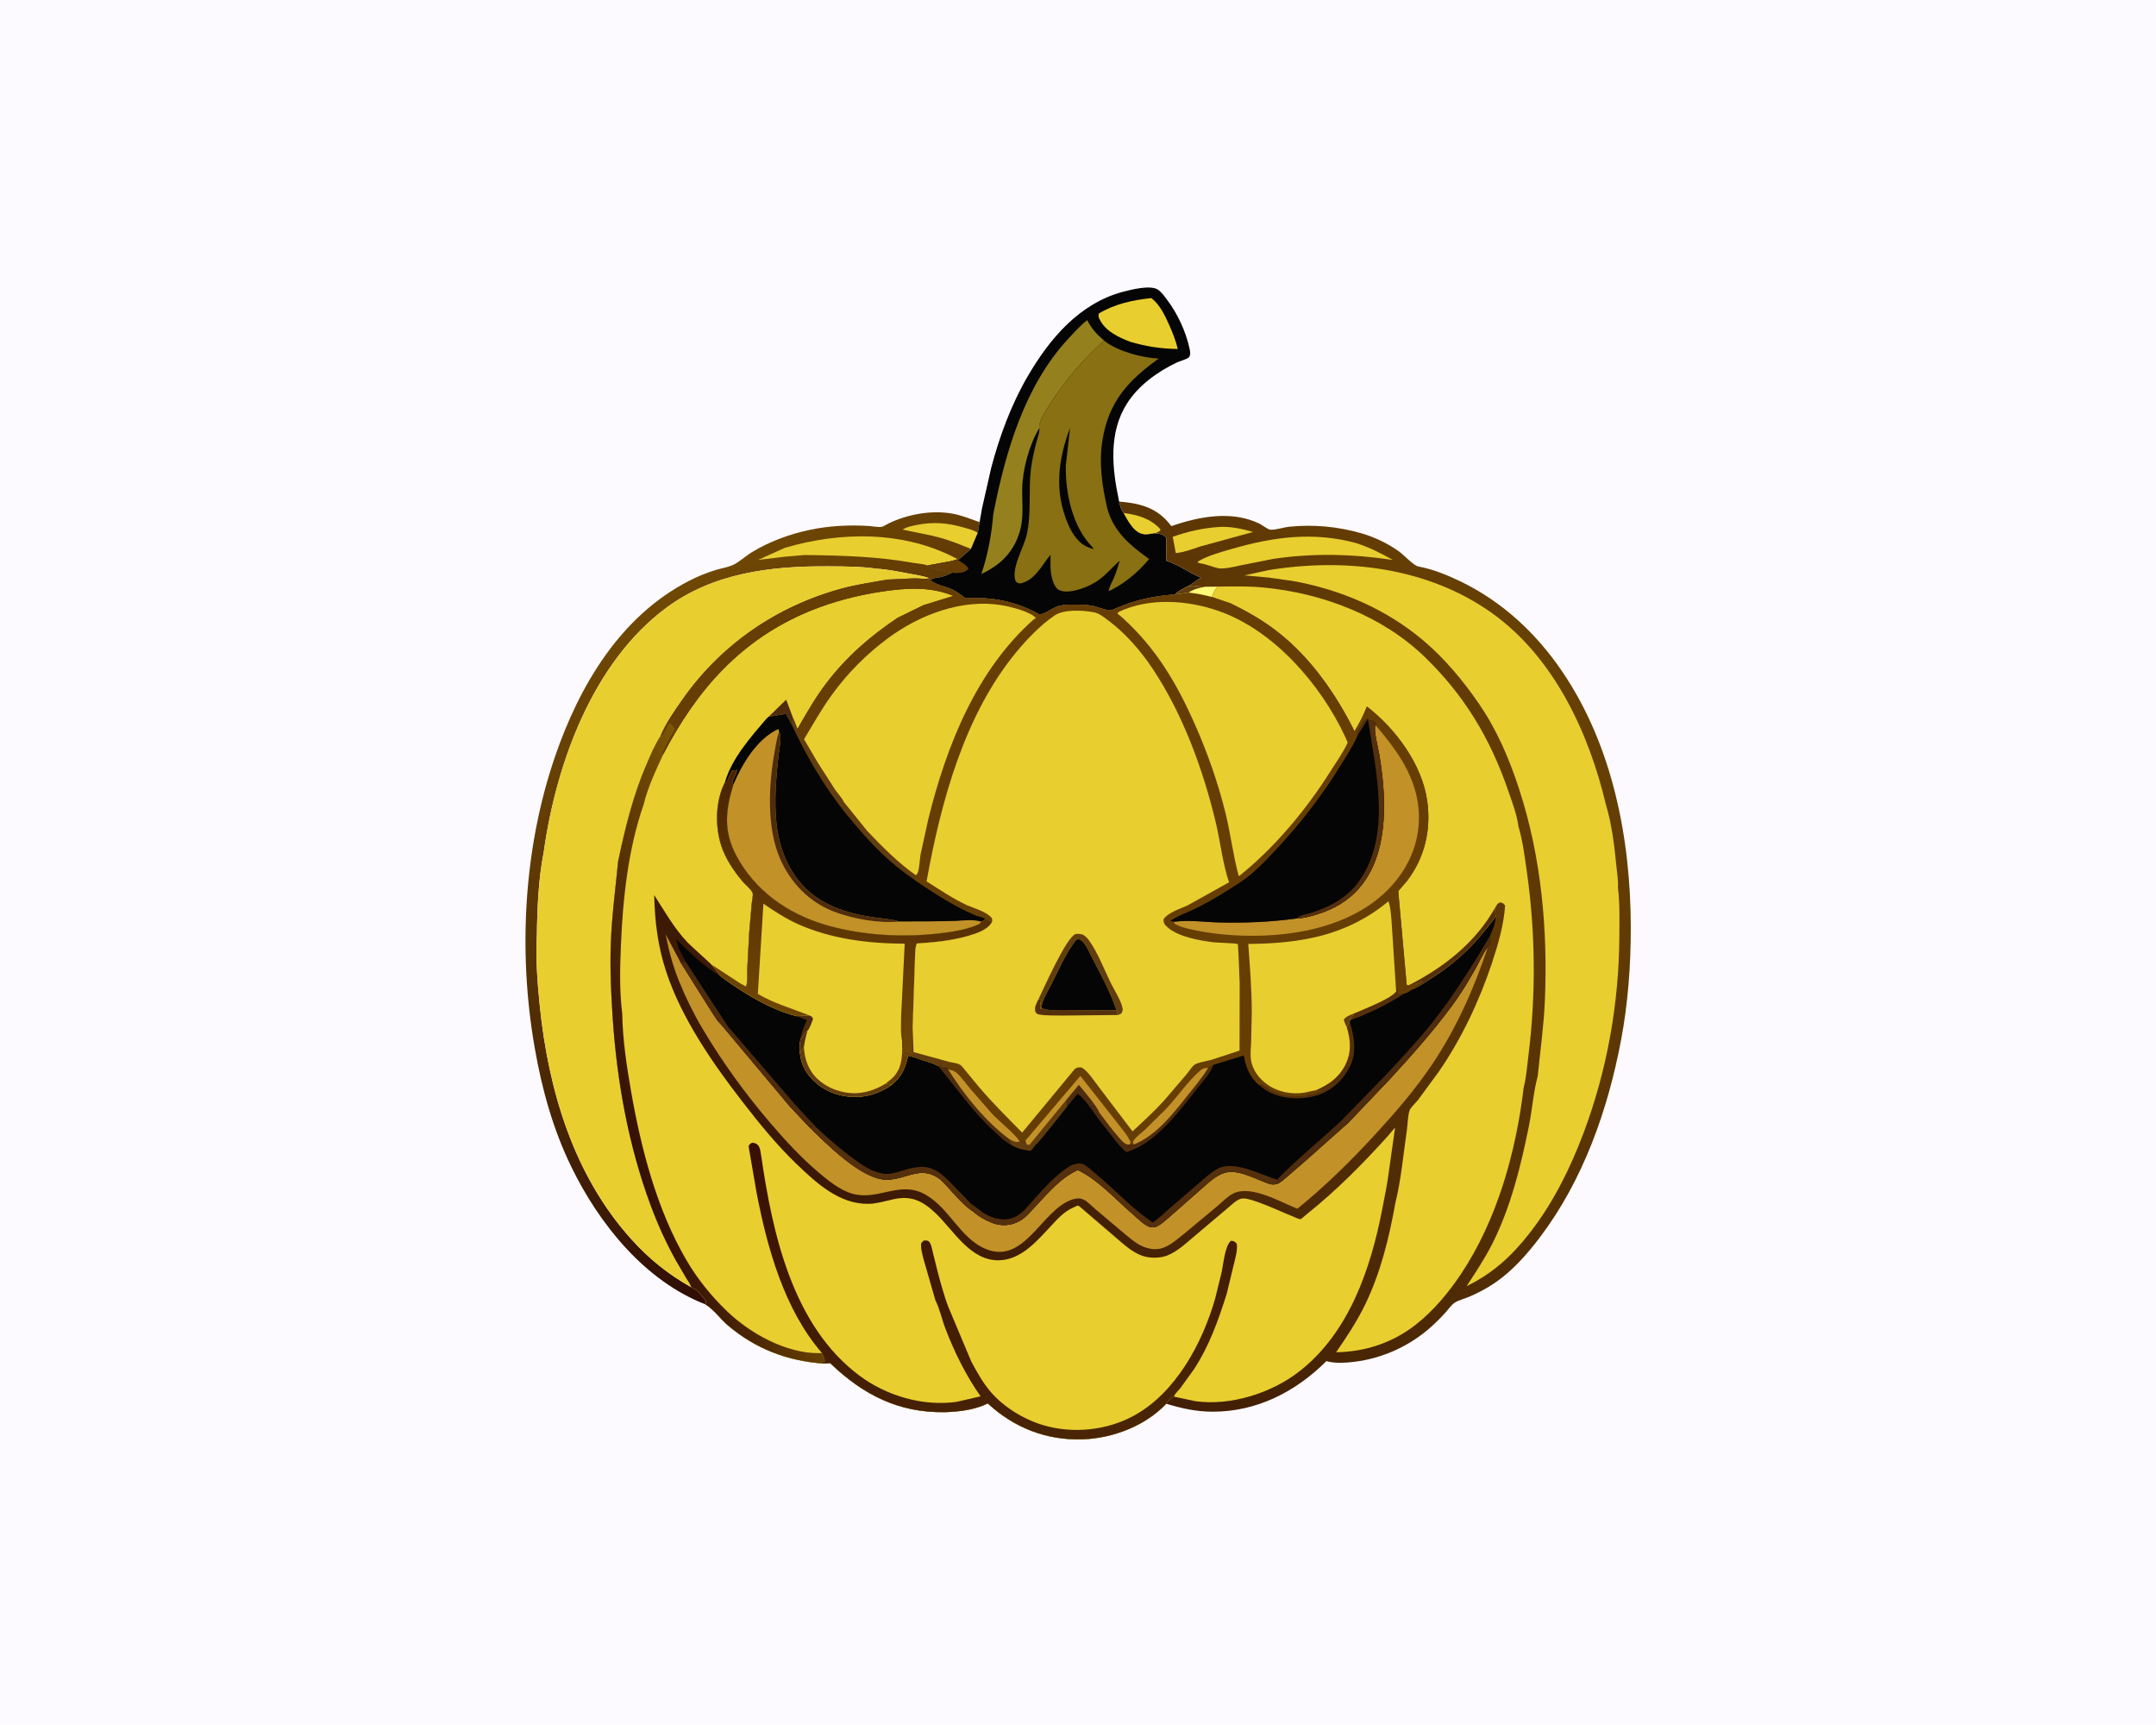 <svg version="1.1" xmlns="http://www.w3.org/2000/svg" style="display: block;" viewBox="0 0 2048 1638" width="1280" height="1024">
<defs>
	<linearGradient id="Gradient1" gradientUnits="userSpaceOnUse" x1="914.291" y1="1066.8" x2="591.548" y2="594.211">
		<stop class="stop0" offset="0" stop-opacity="1" stop-color="rgb(47,13,4)"/>
		<stop class="stop1" offset="1" stop-opacity="1" stop-color="rgb(111,72,4)"/>
	</linearGradient>
	<linearGradient id="Gradient2" gradientUnits="userSpaceOnUse" x1="822.527" y1="1187.93" x2="1489.53" y2="645.872">
		<stop class="stop0" offset="0" stop-opacity="1" stop-color="rgb(58,24,5)"/>
		<stop class="stop1" offset="1" stop-opacity="1" stop-color="rgb(103,64,4)"/>
	</linearGradient>
	<linearGradient id="Gradient3" gradientUnits="userSpaceOnUse" x1="734.979" y1="980.645" x2="581.777" y2="1030.88">
		<stop class="stop0" offset="0" stop-opacity="1" stop-color="rgb(124,86,2)"/>
		<stop class="stop1" offset="1" stop-opacity="1" stop-color="rgb(53,16,5)"/>
	</linearGradient>
	<linearGradient id="Gradient4" gradientUnits="userSpaceOnUse" x1="920.807" y1="1041.49" x2="994.01" y2="1374.1">
		<stop class="stop0" offset="0" stop-opacity="1" stop-color="rgb(58,15,3)"/>
		<stop class="stop1" offset="1" stop-opacity="1" stop-color="rgb(73,37,6)"/>
	</linearGradient>
	<linearGradient id="Gradient5" gradientUnits="userSpaceOnUse" x1="826.329" y1="764.054" x2="769.471" y2="974.979">
		<stop class="stop0" offset="0" stop-opacity="1" stop-color="rgb(73,35,1)"/>
		<stop class="stop1" offset="1" stop-opacity="1" stop-color="rgb(112,70,5)"/>
	</linearGradient>
</defs>
<path transform="translate(0,0)" fill="rgb(252,250,255)" d="M -0 -0 L 2048 0 L 2048 1638 L -0 1638 L -0 -0 z"/>
<path transform="translate(0,0)" fill="url(#Gradient1)" d="M 670.13 1238.71 C 612.516 1216.34 569.317 1162.57 542.882 1108.43 C 525.162 1072.13 514.687 1033.99 507.803 994.314 C 492.079 903.68 497.332 805.319 527.333 718.041 C 550.506 650.628 589.493 584.733 654.913 551.295 C 663.053 547.135 671.437 543.72 680.195 541.081 C 685.213 539.569 690.659 538.738 695.5 536.733 C 701.582 534.213 708.282 527.887 714.185 524.276 C 730.57 514.253 750.133 507.055 768.942 503.095 C 787.57 499.172 806.348 498.214 825.31 499.372 C 828.21 499.549 835.281 500.888 837.817 500.131 C 839.776 499.546 842.228 497.828 844.13 496.909 C 862.01 488.276 884.81 484.114 904.588 487.631 C 913.391 489.197 922.1 492.765 930.521 495.719 L 928.792 505.856 L 922.3 521.134 L 910.13 531.707 L 909.694 530.937 C 906.885 531.888 904.257 532.765 901.312 533.167 L 880.995 536.898 C 887.661 541.069 896.874 541.931 904.461 543.703 C 901.275 545.129 897.879 546.806 894.5 547.678 C 890.46 548.719 887.31 548.266 883.716 550.691 C 883.742 550.249 883.119 549.439 882.892 549.047 C 876.336 546.668 869.136 545.692 862.289 544.411 C 852.681 542.613 842.921 540.572 833.156 540.01 C 817.874 537.783 802.13 537.811 786.707 537.711 C 732.257 537.359 677.375 543.926 632.504 577.398 C 563.211 629.088 528.696 724.184 516.8 806.931 L 516.516 809.102 C 511.501 834.284 510.308 862.441 509.985 888.119 C 508.785 910.403 510.465 932.727 512.717 954.876 C 520.846 1034.84 544.733 1115.63 599.405 1176.46 C 616.187 1195.14 634.505 1210.01 656.421 1222.3 L 658.088 1223.1 L 659.388 1223.71 C 663.572 1225.85 667.633 1231.86 670.638 1235.5 C 670.538 1236.64 670.434 1237.59 670.13 1238.71 z"/>
<path transform="translate(0,0)" fill="rgb(233,206,47)" d="M 922.3 521.134 C 912.969 517.397 903.637 513.52 893.949 510.793 C 881.969 507.42 869.557 505.57 857.427 502.787 C 860.492 500.464 866.632 499.251 870.406 498.469 C 886.308 495.174 900.424 496.424 915.847 500.95 C 920.235 502.237 924.968 503.304 928.792 505.856 L 922.3 521.134 z"/>
<path transform="translate(0,0)" fill="rgb(233,206,47)" d="M 745.397 520.176 C 798.625 504.458 859.003 503.797 909.141 530.632 L 909.694 530.937 C 906.885 531.888 904.257 532.765 901.312 533.167 L 880.995 536.898 C 877.666 535.407 871.604 535.121 867.899 534.459 C 833.157 528.259 799.419 527.363 764.284 526.968 L 745.769 528.518 L 720.13 531.623 L 745.397 520.176 z"/>
<path transform="translate(0,0)" fill="rgb(5,5,5)" d="M 932.802 482.737 L 941.555 444.125 C 949.352 414.465 960.544 384.191 975.972 357.624 C 996.898 321.591 1025.3 287.785 1067.16 276.813 C 1074.7 274.836 1092.85 270.245 1099.9 274.91 C 1103.32 277.174 1106.05 281.163 1108.52 284.404 C 1118.39 297.358 1126.44 314.577 1129.87 330.5 C 1130.47 333.271 1131.38 337.062 1129.19 339.284 C 1127.56 340.943 1120.3 342.933 1117.8 344.13 C 1099.45 352.916 1081.59 365.698 1070.55 383.022 C 1052.91 410.691 1056.34 444.531 1062.84 474.946 L 1063.08 476.199 C 1064.06 480.131 1064.73 483.806 1067.37 487.025 C 1071.14 493.689 1076.26 503.939 1084.1 506.54 C 1087.8 507.769 1091.41 507.102 1095.13 506.406 C 1096.72 506.109 1096.03 506.168 1097.63 506.245 C 1102.55 507.087 1104.26 506.808 1107.78 510.5 L 1107.94 532.404 L 1108.95 532.728 C 1120.13 536.487 1129.82 543.935 1140.76 548.468 L 1129.15 556.333 C 1124.43 558.697 1119.98 560.818 1116.06 564.426 C 1095.72 565.929 1079.65 569.364 1060.84 577.284 L 1058.23 578.453 C 1052.33 581.089 1044.7 576.706 1038.55 575.409 C 1034.33 574.52 1029.81 574.254 1025.5 574.188 C 1019.4 574.094 1011.11 573.838 1005.21 575.538 C 999.394 577.212 992.954 583.219 987.263 583.364 C 965.882 571.241 941.663 566.309 917.29 568.147 C 913.206 565.211 909.732 562.252 905.191 559.975 C 898.857 556.8 888.659 555.499 883.716 550.691 C 887.31 548.266 890.46 548.719 894.5 547.678 C 897.879 546.806 901.275 545.129 904.461 543.703 C 896.874 541.931 887.661 541.069 880.995 536.898 L 901.312 533.167 C 904.257 532.765 906.885 531.888 909.694 530.937 L 910.13 531.707 L 922.3 521.134 L 928.792 505.856 L 930.521 495.719 L 932.802 482.737 z"/>
<path transform="translate(0,0)" fill="rgb(102,62,4)" d="M 909.694 530.937 L 910.13 531.707 C 913.429 533.984 918.228 536.241 919.89 540 C 917.053 543.354 914.347 543.562 910 543.954 C 908.729 544.068 905.459 544.28 904.461 543.703 C 896.874 541.931 887.661 541.069 880.995 536.898 L 901.312 533.167 C 904.257 532.765 906.885 531.888 909.694 530.937 z"/>
<path transform="translate(0,0)" fill="rgb(233,206,47)" d="M 1073.65 324.44 C 1062.96 320.365 1050.38 314.579 1044.88 303.747 C 1043.6 301.232 1043 300.132 1043.9 297.5 C 1059.28 288.321 1076.06 284.842 1093.65 282.917 C 1102.08 289.373 1106.6 299.612 1110.88 309.009 C 1114.03 316.29 1117 323.506 1118.77 331.26 C 1103.05 331.116 1088.76 328.86 1073.65 324.44 z"/>
<path transform="translate(0,0)" fill="rgb(148,129,29)" d="M 943.553 487.966 C 955.027 429.238 973.386 365.671 1015.39 320.856 C 1020.92 314.955 1026.39 308.835 1032.77 303.834 C 1037.04 312.221 1041.57 317.065 1048.74 323.264 C 1028.4 341.577 1011.69 361.222 996.98 384.248 C 993.644 389.468 987.232 399.035 987.017 405.326 L 987.197 406.441 C 977.609 422.314 971.183 446.082 970.985 464.5 C 970.868 475.458 972.039 487.224 970.192 498 C 967.517 513.6 959.185 527.364 946.347 536.714 C 941.881 539.967 937.112 542.534 932.193 545.023 C 938.428 526.631 941.942 507.327 943.553 487.966 z"/>
<path transform="translate(0,0)" fill="rgb(136,112,19)" d="M 1048.74 323.264 L 1049.46 323.862 C 1061.53 333.433 1085.38 339.775 1100.67 340.369 C 1071.6 361.212 1053.2 381.305 1047.25 417.715 C 1043.66 439.726 1046.9 461.161 1051.81 482.662 C 1057.84 504.969 1073.71 517.872 1091.53 530.741 C 1081.91 542.554 1067.06 555.239 1053.07 561.277 C 1053.53 557.374 1056.47 552.512 1058.03 548.832 C 1060.3 543.466 1062 537.966 1063.63 532.376 C 1053.98 540.778 1048.41 549.1 1036.43 555.074 C 1028.84 558.86 1014.92 564.007 1006.43 560.434 C 1003.16 559.058 1001.06 554.628 1000.08 551.479 L 999.659 550.083 C 997.3 542.519 997.883 534.476 997.925 526.627 C 990.332 535.74 983.009 550.972 970.045 553.73 C 967.404 554.292 966.946 553.536 964.88 552.087 C 959.892 540.385 972.578 519.836 975.318 507.676 C 979.859 487.516 976.819 466.216 979.246 445.736 C 980.267 437.12 982.274 428.659 984.364 420.251 C 985.317 416.422 987.433 411.317 987.317 407.418 L 987.197 406.441 L 987.017 405.326 C 987.232 399.035 993.644 389.468 996.98 384.248 C 1011.69 361.222 1028.4 341.577 1048.74 323.264 z"/>
<path transform="translate(0,0)" fill="rgb(5,5,5)" d="M 1016.5 406.206 L 1012.45 441.566 C 1011.88 467.472 1018.47 499.439 1036.99 518.669 C 1037.93 519.648 1038.36 520.047 1038.5 521.474 L 1035.5 520.225 L 1034.83 520.038 C 1024.98 516.669 1018.8 507.256 1014.82 498.206 C 1001.29 467.459 1004.81 436.781 1016.5 406.206 z"/>
<path transform="translate(0,0)" fill="rgb(233,206,47)" d="M 516.516 809.102 L 516.8 806.931 C 528.696 724.184 563.211 629.088 632.504 577.398 C 677.375 543.926 732.257 537.359 786.707 537.711 C 802.13 537.811 817.874 537.783 833.156 540.01 C 842.921 540.572 852.681 542.613 862.289 544.411 C 869.136 545.692 876.336 546.668 882.892 549.047 C 878.344 550.098 873.248 549.07 868.547 549.094 L 842.971 550.285 C 828.447 552.908 814.048 554.856 799.749 558.751 C 737.543 575.695 684.525 612.175 647.665 665.103 C 640.484 675.415 632.242 687.04 627.564 698.707 C 622.107 706.902 618.044 716.819 614.136 725.853 C 601.229 755.683 593.91 786.076 587.182 817.743 C 584.645 843.826 581.173 869.6 580.224 895.84 C 579.37 919.447 580.424 943.059 582.002 966.609 C 586.045 1026.92 596.985 1087.85 618.079 1144.65 C 624.833 1162.83 632.732 1180.28 642.193 1197.23 L 652.061 1214.08 C 653.503 1216.38 656.03 1219.6 656.421 1222.3 C 634.505 1210.01 616.187 1195.14 599.405 1176.46 C 544.733 1115.63 520.846 1034.84 512.717 954.876 C 510.465 932.727 508.785 910.403 509.985 888.119 C 510.308 862.441 511.501 834.284 516.516 809.102 z"/>
<path transform="translate(0,0)" fill="url(#Gradient2)" d="M 1063.08 476.199 C 1081.17 477.594 1097.41 481.417 1109.65 495.814 L 1112.72 499.505 C 1138.92 490.375 1170.1 484.368 1196.41 497.212 C 1198.88 498.417 1204.08 502.438 1206.33 502.839 C 1210.36 503.558 1219.87 500.567 1224.43 500.111 C 1247.92 497.765 1270.8 499.832 1293.49 506.412 C 1305.97 510.034 1318.62 516.146 1329.17 523.744 C 1333.27 526.696 1342.95 537.029 1347.19 537.816 C 1361.02 540.384 1374.44 545.815 1387.06 551.89 C 1427.02 571.125 1459.26 601.216 1484.04 637.722 C 1531.94 708.291 1548.95 796.429 1549.09 880.442 C 1549.15 916.352 1546.49 952.881 1539.77 988.191 C 1527.19 1054.37 1503.85 1120.61 1462.96 1174.75 C 1450.5 1191.23 1436.48 1207.2 1419.2 1218.78 C 1411.81 1223.74 1404.11 1227.79 1395.93 1231.31 C 1391.42 1233.26 1385.66 1234.55 1381.65 1237.23 C 1378.65 1239.24 1375.84 1243.35 1373.36 1246.12 C 1369.05 1250.92 1364.5 1255.46 1359.71 1259.79 C 1339.37 1278.17 1313.17 1290.11 1285.98 1293.3 C 1278.49 1294.18 1269.91 1294.76 1262.5 1293.19 L 1259.94 1292.6 C 1230.85 1321.67 1193.87 1340.65 1152 1340.63 C 1136.39 1340.62 1122.65 1337.53 1107.82 1333.06 C 1087.99 1354.11 1057.21 1365.81 1028.72 1366.84 C 994.237 1368.07 963.485 1356.03 938.228 1332.74 C 926.899 1338.68 910.442 1340.8 897.772 1341.05 C 853.719 1341.94 819.751 1324.46 788.585 1294.5 L 781.734 1294.86 C 747.834 1292.34 717.912 1280.98 691.73 1258.88 C 684.568 1252.83 678.527 1244.18 670.82 1239.13 L 670.13 1238.71 C 670.434 1237.59 670.538 1236.64 670.638 1235.5 C 667.633 1231.86 663.572 1225.85 659.388 1223.71 L 658.088 1223.1 L 656.421 1222.3 C 656.03 1219.6 653.503 1216.38 652.061 1214.08 L 642.193 1197.23 C 632.732 1180.28 624.833 1162.83 618.079 1144.65 C 596.985 1087.85 586.045 1026.92 582.002 966.609 C 580.424 943.059 579.37 919.447 580.224 895.84 C 581.173 869.6 584.645 843.826 587.182 817.743 C 593.91 786.076 601.229 755.683 614.136 725.853 C 618.044 716.819 622.107 706.902 627.564 698.707 C 632.242 687.04 640.484 675.415 647.665 665.103 C 684.525 612.175 737.543 575.695 799.749 558.751 C 814.048 554.856 828.447 552.908 842.971 550.285 L 868.547 549.094 C 873.248 549.07 878.344 550.098 882.892 549.047 C 883.119 549.439 883.742 550.249 883.716 550.691 C 888.659 555.499 898.857 556.8 905.191 559.975 C 909.732 562.252 913.206 565.211 917.29 568.147 C 941.663 566.309 965.882 571.241 987.263 583.364 C 992.954 583.219 999.394 577.212 1005.21 575.538 C 1011.11 573.838 1019.4 574.094 1025.5 574.188 C 1029.81 574.254 1034.33 574.52 1038.55 575.409 C 1044.7 576.706 1052.33 581.089 1058.23 578.453 L 1060.84 577.284 C 1079.65 569.364 1095.72 565.929 1116.06 564.426 C 1119.98 560.818 1124.43 558.697 1129.15 556.333 L 1140.76 548.468 C 1129.82 543.935 1120.13 536.487 1108.95 532.728 L 1107.94 532.404 L 1107.78 510.5 C 1104.26 506.808 1102.55 507.087 1097.63 506.245 C 1096.03 506.168 1096.72 506.109 1095.13 506.406 C 1091.41 507.102 1087.8 507.769 1084.1 506.54 C 1076.26 503.939 1071.14 493.689 1067.37 487.025 C 1064.73 483.806 1064.06 480.131 1063.08 476.199 z"/>
<path transform="translate(0,0)" fill="rgb(233,206,47)" d="M 1067.37 487.025 C 1080.73 488.826 1092.87 492.176 1102.27 502.5 L 1101.94 503.939 L 1097.63 506.245 C 1096.03 506.168 1096.72 506.109 1095.13 506.406 C 1091.41 507.102 1087.8 507.769 1084.1 506.54 C 1076.26 503.939 1071.14 493.689 1067.37 487.025 z"/>
<path transform="translate(0,0)" fill="rgb(233,206,47)" d="M 1156.53 500.418 C 1167.71 499.361 1179.7 501.992 1190.38 505.064 L 1139.84 518.924 C 1132.29 521.508 1124.9 524.299 1116.91 525.136 L 1113.98 509.639 C 1128.49 504.606 1141.21 501.614 1156.53 500.418 z"/>
<path transform="translate(0,0)" fill="rgb(233,206,47)" d="M 1157.58 539.597 C 1151.97 538.442 1146.76 535.922 1141.09 535.009 C 1139.49 534.751 1138.72 534.738 1137.5 533.555 L 1139.81 532.051 C 1148.92 527.024 1160.84 523.859 1170.8 520.979 C 1210.27 509.563 1248.21 504.685 1288.3 515.649 C 1300.95 519.74 1311.59 525.153 1323.14 531.663 C 1285.3 525.937 1247.18 524.959 1209.23 530.662 L 1177.36 537.016 C 1171.06 538.358 1164.01 540.197 1157.58 539.597 z"/>
<path transform="translate(0,0)" fill="rgb(194,145,40)" d="M 1413.39 899.304 C 1400.26 938.553 1383.51 976.356 1360.39 1010.78 C 1344.11 1035.01 1325.51 1056.4 1305.83 1077.83 C 1283 1102.68 1258.66 1126.55 1232.44 1147.84 C 1216.27 1141.57 1188.44 1124.93 1171.43 1133.4 C 1166.24 1135.98 1161.26 1141.21 1156.82 1144.98 L 1125.77 1170.82 C 1119.94 1175.48 1113.83 1181.04 1107 1184.09 L 1105.77 1184.64 C 1099.39 1187.32 1091.86 1186.38 1085.66 1183.74 C 1078.58 1180.72 1072.48 1175.1 1066.61 1170.24 L 1040.27 1148.04 C 1036.85 1145.13 1032.11 1139.96 1027.93 1138.6 C 1024.45 1137.46 1020.21 1138.38 1016.91 1139.67 C 988.875 1150.64 972.718 1201.1 936.34 1186.06 C 911.084 1175.61 901.178 1145.02 876.374 1133.03 C 853.621 1122.03 833.103 1140.35 809.532 1133.54 C 797.515 1130.07 786.494 1120.94 777.117 1112.98 C 760.404 1098.79 745.819 1082.82 731.571 1066.21 C 707.693 1038.38 685.876 1008.09 667.15 976.543 C 658.684 962.278 651.042 946.714 644.853 931.313 C 639.131 917.077 635.139 902.244 632.305 887.184 L 646.179 913.357 L 676.07 960.824 C 678.208 963.884 681.45 969.714 684.265 972.002 L 750.215 1050.6 L 768.215 1069.75 C 784.716 1085.8 818.943 1120.85 842.868 1120.27 C 861.877 1119.82 875.061 1105.98 893.435 1120.17 C 903.559 1129.87 913.068 1143.27 924.776 1150.77 C 929.684 1155.16 935.907 1158.69 942.024 1161.09 C 951.044 1164.63 960.289 1164.19 968.787 1159.36 C 974.254 1156.25 978.632 1150.81 982.935 1146.28 C 995.08 1133.49 1007.46 1118.34 1023.85 1111.09 C 1043.31 1120.41 1060.1 1139.36 1076.45 1153.38 C 1080.8 1157.1 1086.65 1163.24 1092.05 1165.09 C 1094.29 1165.87 1096.95 1165.64 1099.06 1164.58 C 1103.88 1162.17 1108.5 1157.6 1112.65 1154.09 L 1140.99 1129.18 C 1146.61 1124.24 1152.6 1118.44 1159.42 1115.25 L 1160.77 1114.66 C 1173.08 1109.18 1188.3 1117.62 1199.94 1122.02 C 1204.84 1123.87 1208.14 1125.89 1213.25 1124.15 C 1216.02 1123.24 1218.74 1120.67 1220.99 1118.84 L 1238.61 1103.63 L 1281.15 1065.82 L 1319.86 1025.14 C 1340.83 1002.41 1361.4 979.306 1379.74 954.373 C 1388.09 943.022 1395.2 931.103 1402.11 918.842 C 1405.57 912.709 1408.56 905.493 1412.85 899.969 L 1413.39 899.304 z"/>
<path transform="translate(0,0)" fill="rgb(233,206,47)" d="M 1205.06 541.315 C 1278.05 529.421 1356.47 538.558 1417.61 582.376 C 1476.11 624.3 1509.31 695.728 1525.45 763.96 C 1531.1 782.759 1533.58 803.19 1535.45 822.717 C 1536.06 829.143 1537.33 836.274 1536.86 842.697 C 1538.74 857.685 1538.34 873.115 1538.26 888.208 C 1537.92 952.659 1526.75 1016.18 1503.98 1076.54 C 1491.35 1110.03 1475.19 1142.52 1453.12 1170.84 C 1436.21 1192.54 1418.14 1209.24 1393.2 1221.35 C 1401.67 1208.3 1410.47 1195.12 1417.5 1181.22 C 1435.06 1146.49 1444.78 1106.87 1452.41 1068.86 C 1455.48 1053.55 1456.61 1036.97 1460.67 1022.01 C 1463.11 997.988 1466.44 974.425 1467.48 950.22 C 1470.39 882.811 1464.07 813.952 1443.17 749.678 C 1433.56 720.135 1421.84 692.705 1404.08 667.058 C 1389.16 645.521 1372.1 625.115 1352.04 608.157 C 1316.69 578.268 1273.52 559.807 1228.25 551.631 L 1205.32 548.389 L 1182.07 546.307 L 1205.06 541.315 z"/>
<path transform="translate(0,0)" fill="rgb(5,5,5)" d="M 1420.84 870.322 C 1420.53 876.55 1417.9 883.243 1415.23 888.847 C 1415.77 893.224 1415.58 895.446 1413.39 899.304 L 1412.85 899.969 C 1408.56 905.493 1405.57 912.709 1402.11 918.842 C 1395.2 931.103 1388.09 943.022 1379.74 954.373 C 1361.4 979.306 1340.83 1002.41 1319.86 1025.14 L 1281.15 1065.82 L 1238.61 1103.63 L 1220.99 1118.84 C 1218.74 1120.67 1216.02 1123.24 1213.25 1124.15 C 1208.14 1125.89 1204.84 1123.87 1199.94 1122.02 C 1188.3 1117.62 1173.08 1109.18 1160.77 1114.66 L 1159.42 1115.25 C 1152.6 1118.44 1146.61 1124.24 1140.99 1129.18 L 1112.65 1154.09 C 1108.5 1157.6 1103.88 1162.17 1099.06 1164.58 C 1096.95 1165.64 1094.29 1165.87 1092.05 1165.09 C 1086.65 1163.24 1080.8 1157.1 1076.45 1153.38 C 1060.1 1139.36 1043.31 1120.41 1023.85 1111.09 C 1007.46 1118.34 995.08 1133.49 982.935 1146.28 C 978.632 1150.81 974.254 1156.25 968.787 1159.36 C 960.289 1164.19 951.044 1164.63 942.024 1161.09 C 935.907 1158.69 929.684 1155.16 924.776 1150.77 C 913.068 1143.27 903.559 1129.87 893.435 1120.17 C 875.061 1105.98 861.877 1119.82 842.868 1120.27 C 818.943 1120.85 784.716 1085.8 768.215 1069.75 L 750.215 1050.6 L 684.265 972.002 C 681.45 969.714 678.208 963.884 676.07 960.824 L 646.179 913.357 L 651.411 913.332 L 644.99 901 L 642.108 891.537 C 655.102 904.41 669.137 918.193 685.068 927.481 C 706.148 942.911 731.161 958.347 756.672 964.937 L 768.45 964.14 C 770.844 965.194 771.328 964.988 772.357 967.5 C 771.732 969.498 768.813 977.552 767.1 978.647 C 764.836 980.596 764.418 981.583 762.942 984.075 C 762.497 984.826 761.146 985.813 760.529 986.341 C 759.601 990.667 759.5 994.921 759.847 999.321 C 760.829 1011.56 766.412 1020.9 775.665 1028.71 C 787.382 1038.61 802.759 1042.75 818.06 1041.38 C 828.099 1040.49 839.217 1036.06 847.247 1029.96 C 857.032 1021.69 859.468 1014.83 862.703 1002.55 C 867.103 1003.14 871.195 1005.03 875.397 1006.4 C 880.589 1008.09 886.251 1009.46 891.023 1012.17 L 897.522 1012.59 L 900.417 1015.23 C 903.597 1015.93 906.402 1016.58 908.909 1018.76 C 913.253 1022.54 917.124 1028.13 920.828 1032.57 L 941.623 1056.54 C 950.063 1065.67 961.746 1074.15 969.046 1083.89 C 971.668 1084.32 971.756 1084.47 974.041 1083.17 L 975.237 1086.83 C 976.4 1087.16 976.812 1087.36 978.02 1087.08 L 1013.01 1044.35 L 1024.82 1030.15 C 1031.17 1038.16 1040.35 1048.03 1044.69 1057.1 C 1050.66 1065.02 1056.58 1073.07 1063.14 1080.51 C 1065.04 1082.67 1067.68 1085.88 1070.5 1086.69 L 1073.06 1086.92 C 1074.64 1087.27 1075.43 1087.1 1076.99 1086.83 C 1098.51 1078.34 1114.64 1057.17 1128.66 1039.54 C 1135.24 1031.27 1142.19 1023.08 1147.66 1014.02 L 1152.67 1011.08 L 1181.55 1002.16 C 1183.21 1012.7 1187.34 1023.21 1195.84 1030.18 L 1196.29 1030.41 L 1198.25 1029.59 L 1199.06 1030.36 C 1201.3 1032.41 1205.16 1033.27 1206.5 1036 L 1208 1035.76 L 1208.68 1036.23 C 1210.68 1037.6 1211.66 1037.95 1214 1038.5 L 1215.55 1039.11 C 1217.66 1039.97 1219.93 1040.35 1222.17 1040.8 C 1227.66 1041.9 1234.82 1041.03 1240.5 1041 L 1242.5 1039.51 L 1244 1039.76 C 1246.01 1039.92 1246.52 1039.83 1248.25 1039.01 L 1250 1038.51 L 1251.25 1038.01 L 1253 1037.76 L 1254.01 1037.01 C 1259.12 1033.88 1264.96 1032.21 1268.75 1027.25 C 1261.9 1030.72 1258.36 1035.82 1249.84 1035.41 C 1262.01 1030.01 1271.22 1023.93 1277.58 1011.88 C 1284.07 999.574 1283.08 987.749 1279.12 974.774 C 1280.73 973.271 1281.21 971.892 1282.09 969.927 L 1282.42 968.794 L 1286.22 962.389 C 1295.13 958.375 1321.36 948.535 1326.2 941.509 L 1327.65 939.305 C 1328.45 942.017 1328.35 942.285 1327.5 945 L 1328.23 944.719 C 1330.28 943.942 1331.85 943.504 1334.05 943.408 C 1336.32 943.108 1339.82 940.449 1341.91 939.265 C 1347.84 937.006 1353.99 932.581 1359.4 929.141 C 1385.08 912.808 1402.81 894.883 1420.84 870.322 z"/>
<path transform="translate(0,0)" fill="rgb(78,44,13)" d="M 768.45 964.14 C 770.844 965.194 771.328 964.988 772.357 967.5 C 771.732 969.498 768.813 977.552 767.1 978.647 C 764.836 980.596 764.418 981.583 762.942 984.075 C 762.497 984.826 761.146 985.813 760.529 986.341 C 761.38 980.166 764.038 974.302 766.468 968.615 L 756.672 964.937 L 768.45 964.14 z"/>
<path transform="translate(0,0)" fill="rgb(85,48,13)" d="M 1326.2 941.509 L 1327.65 939.305 C 1328.45 942.017 1328.35 942.285 1327.5 945 L 1328.23 944.719 C 1330.28 943.942 1331.85 943.504 1334.05 943.408 C 1319.02 953.293 1299.36 963.11 1282.42 968.794 L 1286.22 962.389 C 1295.13 958.375 1321.36 948.535 1326.2 941.509 z"/>
<path transform="translate(0,0)" fill="rgb(97,61,15)" d="M 978.02 1087.08 L 1013.01 1044.35 L 1014.01 1050.45 C 1010.37 1054.9 985.96 1086.41 983.716 1087.12 C 982.271 1089.3 980.914 1091.05 979 1092.84 C 971.525 1091.93 966.272 1090.85 959.825 1086.79 L 959.099 1082.08 C 963.258 1083.97 964.521 1085.3 969.046 1083.89 C 971.668 1084.32 971.756 1084.47 974.041 1083.17 L 975.237 1086.83 C 976.4 1087.16 976.812 1087.36 978.02 1087.08 z"/>
<path transform="translate(0,0)" fill="rgb(78,44,13)" d="M 891.023 1012.17 L 897.522 1012.59 L 900.417 1015.23 C 915.373 1039.31 936.118 1065.16 959.099 1082.08 L 959.825 1086.79 C 954.152 1083.82 949.077 1078.64 944.352 1074.33 C 923.767 1055.59 908.778 1033.31 891.023 1012.17 z"/>
<path transform="translate(0,0)" fill="rgb(85,48,13)" d="M 1279.12 974.774 C 1280.73 973.271 1281.21 971.892 1282.09 969.927 C 1286.47 984.924 1289.32 999.728 1281.56 1014.21 C 1274.73 1026.94 1263.67 1036.82 1249.51 1040.66 C 1234.98 1044.61 1216.62 1043.75 1203.5 1035.89 C 1200.99 1034.38 1198.41 1032.42 1196.29 1030.41 L 1198.25 1029.59 L 1199.06 1030.36 C 1201.3 1032.41 1205.16 1033.27 1206.5 1036 L 1208 1035.76 L 1208.68 1036.23 C 1210.68 1037.6 1211.66 1037.95 1214 1038.5 L 1215.55 1039.11 C 1217.66 1039.97 1219.93 1040.35 1222.17 1040.8 C 1227.66 1041.9 1234.82 1041.03 1240.5 1041 L 1242.5 1039.51 L 1244 1039.76 C 1246.01 1039.92 1246.52 1039.83 1248.25 1039.01 L 1250 1038.51 L 1251.25 1038.01 L 1253 1037.76 L 1254.01 1037.01 C 1259.12 1033.88 1264.96 1032.21 1268.75 1027.25 C 1261.9 1030.72 1258.36 1035.82 1249.84 1035.41 C 1262.01 1030.01 1271.22 1023.93 1277.58 1011.88 C 1284.07 999.574 1283.08 987.749 1279.12 974.774 z"/>
<path transform="translate(0,0)" fill="rgb(194,145,40)" d="M 900.417 1015.23 C 903.597 1015.93 906.402 1016.58 908.909 1018.76 C 913.253 1022.54 917.124 1028.13 920.828 1032.57 L 941.623 1056.54 C 950.063 1065.67 961.746 1074.15 969.046 1083.89 C 964.521 1085.3 963.258 1083.97 959.099 1082.08 C 936.118 1065.16 915.373 1039.31 900.417 1015.23 z"/>
<path transform="translate(0,0)" fill="rgb(78,44,13)" d="M 1147.66 1014.02 L 1152.67 1011.08 C 1150.3 1018.6 1142.89 1026.5 1138 1032.68 C 1121.92 1053.03 1103.5 1078.11 1080 1090.15 L 1070.03 1094.2 C 1060.7 1086.37 1053.95 1075.27 1046.01 1065.98 C 1039.28 1057.57 1032.24 1045.06 1023.67 1038.54 L 1014.01 1050.45 L 1013.01 1044.35 L 1024.82 1030.15 C 1031.17 1038.16 1040.35 1048.03 1044.69 1057.1 C 1050.66 1065.02 1056.58 1073.07 1063.14 1080.51 C 1065.04 1082.67 1067.68 1085.88 1070.5 1086.69 L 1073.06 1086.92 C 1074.64 1087.27 1075.43 1087.1 1076.99 1086.83 C 1098.51 1078.34 1114.64 1057.17 1128.66 1039.54 C 1135.24 1031.27 1142.19 1023.08 1147.66 1014.02 z"/>
<path transform="translate(0,0)" fill="rgb(78,44,13)" d="M 646.179 913.357 L 651.411 913.332 L 691.427 974.683 L 755.497 1049.17 L 775.711 1070.83 L 768.215 1069.75 L 750.215 1050.6 L 684.265 972.002 C 681.45 969.714 678.208 963.884 676.07 960.824 L 646.179 913.357 z"/>
<path transform="translate(0,0)" fill="rgb(78,44,13)" d="M 1213.87 1120.43 C 1214.33 1118.7 1213.91 1119.42 1215.07 1118.24 C 1233.92 1099.14 1254.91 1082.19 1274.5 1063.87 L 1315.29 1021.97 C 1331.57 1004.62 1347.75 987.265 1362.5 968.549 C 1377.49 949.53 1390.58 929.117 1403.46 908.636 L 1415.23 888.847 C 1415.77 893.224 1415.58 895.446 1413.39 899.304 L 1412.85 899.969 C 1408.56 905.493 1405.57 912.709 1402.11 918.842 C 1395.2 931.103 1388.09 943.022 1379.74 954.373 C 1361.4 979.306 1340.83 1002.41 1319.86 1025.14 L 1281.15 1065.82 L 1238.61 1103.63 L 1220.99 1118.84 C 1218.74 1120.67 1216.02 1123.24 1213.25 1124.15 C 1213.86 1122.58 1214.08 1122.15 1213.87 1120.43 z"/>
<path transform="translate(0,0)" fill="rgb(85,48,13)" d="M 768.215 1069.75 L 775.711 1070.83 C 787.066 1081.47 798.624 1091.57 811.235 1100.72 C 819.478 1106.7 827.348 1112.2 837.5 1114.24 L 838.635 1114.48 C 843.857 1115.48 849.974 1113.88 854.981 1112.32 C 874.272 1106.29 884.701 1105.05 900.002 1120.11 L 922.599 1143.29 C 926.625 1145.7 930.074 1149.17 934.064 1151.72 C 942.938 1157.4 954.746 1160.36 964.708 1155.44 C 971.743 1151.96 977.564 1144.07 982.778 1138.3 C 990.763 1129.48 999.465 1119.69 1008.96 1112.5 C 1012.93 1109.5 1017.07 1106.14 1022.07 1105.21 C 1024.13 1104.84 1026.64 1104.54 1028.61 1105.41 C 1033.05 1107.36 1037.79 1112.17 1041.53 1115.25 C 1059.44 1129.96 1075.71 1148.23 1095.07 1160.88 C 1100.99 1156.93 1106.23 1151.68 1111.6 1147.01 L 1137.81 1124.47 C 1143.67 1119.39 1149.57 1113.82 1156.38 1110.03 C 1172.2 1101.22 1198.01 1115.93 1213.87 1120.43 C 1214.08 1122.15 1213.86 1122.58 1213.25 1124.15 C 1208.14 1125.89 1204.84 1123.87 1199.94 1122.02 C 1188.3 1117.62 1173.08 1109.18 1160.77 1114.66 L 1159.42 1115.25 C 1152.6 1118.44 1146.61 1124.24 1140.99 1129.18 L 1112.65 1154.09 C 1108.5 1157.6 1103.88 1162.17 1099.06 1164.58 C 1096.95 1165.64 1094.29 1165.87 1092.05 1165.09 C 1086.65 1163.24 1080.8 1157.1 1076.45 1153.38 C 1060.1 1139.36 1043.31 1120.41 1023.85 1111.09 C 1007.46 1118.34 995.08 1133.49 982.935 1146.28 C 978.632 1150.81 974.254 1156.25 968.787 1159.36 C 960.289 1164.19 951.044 1164.63 942.024 1161.09 C 935.907 1158.69 929.684 1155.16 924.776 1150.77 C 913.068 1143.27 903.559 1129.87 893.435 1120.17 C 875.061 1105.98 861.877 1119.82 842.868 1120.27 C 818.943 1120.85 784.716 1085.8 768.215 1069.75 z"/>
<path transform="translate(0,0)" fill="rgb(233,206,47)" d="M 1156.76 556.963 C 1171.14 556.718 1185.57 556.452 1199.91 557.794 C 1255.59 563.006 1312.87 584.545 1353.43 623.836 C 1390.75 659.988 1415.24 700.53 1432.22 749.556 C 1436.01 760.504 1440.9 773.185 1442.39 784.678 C 1446.49 798.549 1448.27 813.033 1450.3 827.316 C 1458.58 885.35 1459.13 944.574 1451.82 1002.74 C 1450.58 1012.65 1449.85 1023.22 1447.34 1032.86 C 1440.01 1094.09 1422.23 1158.23 1387.8 1209.86 C 1376.04 1227.48 1361.59 1244.86 1344.85 1257.96 C 1322.88 1275.14 1297.02 1283.71 1269.19 1284.18 C 1279.36 1269.4 1289.12 1254.7 1296.94 1238.5 C 1311.49 1208.34 1319.51 1175.69 1325.36 1142.88 C 1330.97 1120.3 1333.07 1095.9 1336.44 1072.84 C 1337.21 1067.59 1337.26 1058.84 1339.14 1054.11 C 1340.14 1051.57 1345.1 1046.96 1347.03 1044.5 L 1367 1017.28 C 1388.54 985.93 1405.19 950.508 1417.22 914.488 C 1422.99 897.21 1428.45 878.214 1429.72 860 C 1428.35 857.841 1427.9 857.823 1425.5 856.811 C 1422.18 857.75 1422.04 859.125 1420.24 861.969 C 1420.35 864.703 1420.26 867.654 1420.84 870.322 C 1402.81 894.883 1385.08 912.808 1359.4 929.141 C 1353.99 932.581 1347.84 937.006 1341.91 939.265 L 1341.68 937.696 L 1345 936 C 1346.85 934.524 1345.15 935.396 1346.94 934.521 C 1348.69 933.666 1350.11 933.344 1351.09 931.526 C 1346.91 933.462 1344.71 935.046 1340.06 934.695 L 1337.5 935.893 L 1336.2 935 L 1328.2 846.116 L 1336.39 836.701 C 1353.28 814.666 1359.51 788.298 1355.79 760.967 C 1351.07 726.162 1325.87 691.968 1298.43 670.872 C 1295.17 679.264 1291.29 686.639 1286.69 694.352 C 1269.03 659.095 1245.68 625.278 1214.51 600.635 C 1200.18 589.306 1185.03 580.658 1168.66 572.752 L 1151.14 566.823 C 1153.09 562.528 1153.09 560.699 1156.76 556.963 z"/>
<path transform="translate(0,0)" fill="rgb(85,48,13)" d="M 1420.24 861.969 C 1420.35 864.703 1420.26 867.654 1420.84 870.322 C 1402.81 894.883 1385.08 912.808 1359.4 929.141 C 1353.99 932.581 1347.84 937.006 1341.91 939.265 L 1341.68 937.696 L 1345 936 C 1346.85 934.524 1345.15 935.396 1346.94 934.521 C 1348.69 933.666 1350.11 933.344 1351.09 931.526 C 1346.91 933.462 1344.71 935.046 1340.06 934.695 C 1373.01 917.419 1401.59 894.721 1420.24 861.969 z"/>
<path transform="translate(0,0)" fill="rgb(233,206,47)" d="M 630.075 716.172 C 661.832 654.984 703.946 607.139 768.784 580.375 C 790.772 571.298 814.007 565.224 837.5 561.712 C 860.698 558.245 883.555 556.645 905.674 565.805 L 877.202 574.595 L 852.707 586.572 C 826.722 603.959 804.119 623.557 785.061 648.55 C 774.605 662.261 766.019 677.249 757.516 692.213 C 759.315 695.821 760.881 699.005 763.762 701.916 L 776.532 723.706 L 793.616 750.362 C 795.228 752.671 800.842 758.968 801.327 761.225 L 823.664 788.898 C 838.152 804.111 852.682 818.901 869.916 831.071 L 868.379 835.088 C 887.148 847.905 906.166 860.292 927.139 869.229 C 930.389 870.022 933.379 870.993 936.472 872.27 C 938.08 873.363 939.349 874.124 941.211 874.764 L 942.053 875.917 C 938.119 883.127 927.025 886.576 919.576 888.742 C 903.835 893.32 887.202 894.849 870.899 895.962 C 869.061 899.831 869.409 906.955 869.091 911.317 L 866.914 975.911 L 867.834 999.081 L 902.335 1008.51 L 896.007 1009.21 L 897 1010 L 897.522 1012.59 L 891.023 1012.17 C 886.251 1009.46 880.589 1008.09 875.397 1006.4 C 871.195 1005.03 867.103 1003.14 862.703 1002.55 C 859.468 1014.83 857.032 1021.69 847.247 1029.96 C 839.217 1036.06 828.099 1040.49 818.06 1041.38 C 802.759 1042.75 787.382 1038.61 775.665 1028.71 C 766.412 1020.9 760.829 1011.56 759.847 999.321 C 759.5 994.921 759.601 990.667 760.529 986.341 C 761.146 985.813 762.497 984.826 762.942 984.075 C 764.418 981.583 764.836 980.596 767.1 978.647 C 768.813 977.552 771.732 969.498 772.357 967.5 C 771.328 964.988 770.844 965.194 768.45 964.14 L 756.672 964.937 C 731.161 958.347 706.148 942.911 685.068 927.481 L 676.151 916.274 C 676.05 915.916 655.692 897.637 653.006 894.814 C 640.383 881.554 631.324 865.237 621.434 849.953 C 621.978 875.056 624.887 898.667 632.805 922.659 C 647.576 967.417 677.053 1009.77 705.678 1046.74 C 721.336 1066.96 737.743 1087.19 756.21 1104.94 C 775.264 1123.25 797.354 1143.89 825.42 1143.19 C 833.163 1142.99 840.934 1140.56 848.463 1138.89 C 865.266 1135.17 875.871 1140.06 888.178 1151.57 C 905.933 1168.17 921.576 1197.73 949.5 1196.81 C 970.377 1196.11 985.602 1177.88 998.718 1163.81 C 1004.78 1157.31 1010.66 1150.77 1018.89 1147.03 C 1019.77 1146.63 1023.23 1144.81 1024 1144.85 C 1024.9 1144.9 1030.5 1150.02 1031.39 1150.78 L 1059.05 1174.48 C 1068.06 1182.12 1077.49 1191.41 1089.47 1193.7 C 1095.24 1194.8 1102.91 1194.54 1108.41 1192.41 C 1118.35 1188.56 1126.23 1180.95 1134.27 1174.21 L 1166.08 1147.35 C 1169.57 1144.4 1174.85 1139.03 1179.5 1138.19 C 1187.91 1136.67 1217.72 1151.26 1227.49 1154.89 C 1229.22 1155.54 1233.68 1157.82 1235.36 1157.8 C 1235.88 1157.8 1241.31 1153.06 1242.05 1152.46 C 1269.74 1130.26 1295.17 1104.61 1318.87 1078.2 L 1325.22 1070.71 L 1319.48 1111.16 C 1318 1123.61 1315.43 1135.62 1313.07 1147.89 C 1302.1 1204.81 1281.5 1265.71 1233.99 1302.55 C 1207.49 1323.09 1168.98 1335.26 1135.45 1330.65 L 1115.45 1326.38 C 1111.82 1327.77 1109.83 1329.73 1107.82 1333.06 C 1087.99 1354.11 1057.21 1365.81 1028.72 1366.84 C 994.237 1368.07 963.485 1356.03 938.228 1332.74 C 926.899 1338.68 910.442 1340.8 897.772 1341.05 C 853.719 1341.94 819.751 1324.46 788.585 1294.5 L 781.734 1294.86 C 747.834 1292.34 717.912 1280.98 691.73 1258.88 C 684.568 1252.83 678.527 1244.18 670.82 1239.13 L 670.13 1238.71 C 670.434 1237.59 670.538 1236.64 670.638 1235.5 C 667.633 1231.86 663.572 1225.85 659.388 1223.71 L 658.088 1223.1 L 656.421 1222.3 C 656.03 1219.6 653.503 1216.38 652.061 1214.08 L 642.193 1197.23 C 632.732 1180.28 624.833 1162.83 618.079 1144.65 C 596.985 1087.85 586.045 1026.92 582.002 966.609 C 580.424 943.059 579.37 919.447 580.224 895.84 C 581.173 869.6 584.645 843.826 587.182 817.743 C 593.91 786.076 601.229 755.683 614.136 725.853 C 618.044 716.819 622.107 706.902 627.564 698.707 L 629.133 698.954 L 636 686.622 C 637.989 688.217 639.381 689.858 640.755 692 L 640.005 693.005 L 639.799 693.909 C 639.349 695.689 638.49 696.991 637.208 698.281 C 636.265 699.231 636.219 699.795 635.755 701 C 634.88 703.269 633.386 705.181 632.5 707.51 L 631.005 710.25 L 630.5 711.51 C 630.097 712.455 629.421 713.144 629.005 714.005 L 628.468 716.278 L 630.075 716.172 z"/>
<path transform="translate(0,0)" fill="rgb(78,44,13)" d="M 730.043 680.618 L 746.805 664.359 L 753.393 681.917 L 751.868 687.641 L 746.683 677.751 L 730.043 680.618 z"/>
<path transform="translate(0,0)" fill="url(#Gradient3)" d="M 627.564 698.707 L 629.133 698.954 L 636 686.622 C 637.989 688.217 639.381 689.858 640.755 692 L 640.005 693.005 L 639.799 693.909 C 639.349 695.689 638.49 696.991 637.208 698.281 C 636.265 699.231 636.219 699.795 635.755 701 C 634.88 703.269 633.386 705.181 632.5 707.51 L 631.005 710.25 L 630.5 711.51 C 630.097 712.455 629.421 713.144 629.005 714.005 L 628.468 716.278 L 630.075 716.172 C 623.066 731.258 615.381 747.475 611.496 763.729 C 596.613 806.068 591.537 854.293 589.769 898.974 C 588.936 920.024 588.4 941.499 591.074 962.444 C 591.472 987.083 595.151 1011.55 599.37 1035.79 C 608.895 1090.52 623.782 1148.42 652.064 1196.71 C 662.66 1214.81 675.423 1230.5 690.474 1245.06 C 712.388 1266.26 746.923 1285.46 778.352 1285.02 L 780.75 1284.84 C 782.109 1287.59 783.437 1289.88 783.5 1293 L 782 1292.76 L 780.495 1293.01 L 781.818 1294.66 L 781.734 1294.86 C 747.834 1292.34 717.912 1280.98 691.73 1258.88 C 684.568 1252.83 678.527 1244.18 670.82 1239.13 L 670.13 1238.71 C 670.434 1237.59 670.538 1236.64 670.638 1235.5 C 667.633 1231.86 663.572 1225.85 659.388 1223.71 L 658.088 1223.1 L 656.421 1222.3 C 656.03 1219.6 653.503 1216.38 652.061 1214.08 L 642.193 1197.23 C 632.732 1180.28 624.833 1162.83 618.079 1144.65 C 596.985 1087.85 586.045 1026.92 582.002 966.609 C 580.424 943.059 579.37 919.447 580.224 895.84 C 581.173 869.6 584.645 843.826 587.182 817.743 C 593.91 786.076 601.229 755.683 614.136 725.853 C 618.044 716.819 622.107 706.902 627.564 698.707 z"/>
<path transform="translate(0,0)" fill="url(#Gradient4)" d="M 718.617 1132.24 L 711.079 1088.5 C 712.103 1086.34 712.395 1086.29 714.5 1085.1 C 715.591 1085.28 716.986 1085.42 718 1085.93 C 722.261 1088.11 722.067 1092.74 722.974 1096.95 C 733.759 1171.15 752.645 1258.72 816.316 1306.32 C 842.012 1325.53 876.743 1335.81 908.791 1331.26 L 931.496 1326.03 C 917.599 1306.46 906.565 1283.89 897.97 1261.49 C 894.751 1253.1 892.635 1242.73 888.573 1234.94 L 877.345 1195.94 C 876.199 1191.07 874.399 1185.52 875.037 1180.5 L 877.5 1178.05 C 879.484 1178.1 881.097 1177.61 882.528 1179.13 C 884.617 1181.36 885.182 1185.58 885.903 1188.5 L 890.67 1207.59 C 893.51 1218.59 896.623 1229.64 900.481 1240.32 L 922.627 1292.94 C 927.887 1302.82 933.665 1313.21 940.965 1321.7 C 953.601 1336.41 972.353 1347.81 990.841 1353.37 C 1018.95 1361.81 1051.43 1358.46 1077.11 1344.4 C 1116.88 1322.63 1142.15 1275.48 1154.24 1233.41 L 1160.38 1208.4 C 1162.17 1200.5 1163.37 1183.78 1169.18 1178.3 C 1172.51 1178.52 1172.47 1178.82 1174.77 1181 C 1175.74 1186.94 1173.78 1193.15 1172.45 1198.93 L 1165.23 1228.76 C 1157.22 1254 1148.72 1278.17 1134.07 1300.47 L 1121.29 1318.18 C 1119.75 1320.16 1116.54 1323.11 1115.52 1325.26 C 1115.36 1325.6 1115.47 1326 1115.45 1326.38 C 1111.82 1327.77 1109.83 1329.73 1107.82 1333.06 C 1087.99 1354.11 1057.21 1365.81 1028.72 1366.84 C 994.237 1368.07 963.485 1356.03 938.228 1332.74 C 926.899 1338.68 910.442 1340.8 897.772 1341.05 C 853.719 1341.94 819.751 1324.46 788.585 1294.5 L 781.734 1294.86 L 781.818 1294.66 L 780.495 1293.01 L 782 1292.76 L 783.5 1293 C 783.437 1289.88 782.109 1287.59 780.75 1284.84 C 744.968 1243.59 728.692 1184.81 718.617 1132.24 z"/>
<path transform="translate(0,0)" fill="rgb(5,5,5)" d="M 730.043 680.618 L 746.683 677.751 L 751.868 687.641 L 753.393 681.917 L 757.516 692.213 C 759.315 695.821 760.881 699.005 763.762 701.916 L 776.532 723.706 L 793.616 750.362 C 795.228 752.671 800.842 758.968 801.327 761.225 L 823.664 788.898 C 838.152 804.111 852.682 818.901 869.916 831.071 L 868.379 835.088 C 887.148 847.905 906.166 860.292 927.139 869.229 C 930.389 870.022 933.379 870.993 936.472 872.27 C 938.08 873.363 939.349 874.124 941.211 874.764 L 942.053 875.917 C 938.119 883.127 927.025 886.576 919.576 888.742 C 903.835 893.32 887.202 894.849 870.899 895.962 C 869.061 899.831 869.409 906.955 869.091 911.317 L 866.914 975.911 L 867.834 999.081 L 902.335 1008.51 L 896.007 1009.21 L 897 1010 L 897.522 1012.59 L 891.023 1012.17 C 886.251 1009.46 880.589 1008.09 875.397 1006.4 C 871.195 1005.03 867.103 1003.14 862.703 1002.55 C 859.468 1014.83 857.032 1021.69 847.247 1029.96 C 839.217 1036.06 828.099 1040.49 818.06 1041.38 C 802.759 1042.75 787.382 1038.61 775.665 1028.71 C 766.412 1020.9 760.829 1011.56 759.847 999.321 C 759.5 994.921 759.601 990.667 760.529 986.341 C 761.146 985.813 762.497 984.826 762.942 984.075 C 764.418 981.583 764.836 980.596 767.1 978.647 C 768.813 977.552 771.732 969.498 772.357 967.5 C 771.328 964.988 770.844 965.194 768.45 964.14 L 756.672 964.937 C 731.161 958.347 706.148 942.911 685.068 927.481 L 676.151 916.274 L 702.592 933.58 L 708.72 936.952 C 710.289 932.465 709.639 924.968 709.824 920.057 L 711.676 885.588 L 714.046 858.1 C 714.297 855.893 715.647 849.668 714.874 847.777 C 713.603 844.666 707.872 839.898 705.5 837.125 C 697.242 827.471 689.102 815.25 685.152 803.107 C 679.106 784.518 679.558 760.284 688.677 742.755 C 694.873 720.359 713.251 699.707 727.998 682.467 L 730.043 680.618 z"/>
<path transform="translate(0,0)" fill="rgb(97,61,15)" d="M 753.393 681.917 L 757.516 692.213 C 759.315 695.821 760.881 699.005 763.762 701.916 L 776.532 723.706 L 793.616 750.362 C 795.228 752.671 800.842 758.968 801.327 761.225 L 823.664 788.898 C 838.152 804.111 852.682 818.901 869.916 831.071 L 868.379 835.088 C 847.202 821.248 828.413 802.445 812.288 783.064 L 803.356 772.382 C 782.731 746.714 765.666 717.473 751.868 687.641 L 753.393 681.917 z"/>
<path transform="translate(0,0)" fill="rgb(194,145,40)" d="M 696.547 745.211 C 704.985 725.378 718.924 701.6 739.454 692.19 L 740.054 694.948 C 743.115 699.085 740.099 711.877 739.473 717.613 C 737.254 737.966 735.43 759.92 737.416 780.343 C 740.325 810.278 753.113 838.312 779.391 854.609 C 793.553 863.393 811.202 868.312 827.584 870.751 C 836.387 872.061 845.866 872.591 854.423 875.041 L 881.369 874.961 L 908.147 874.5 C 915.992 874.012 924.334 872.889 931.996 875.153 L 930.5 877.342 C 918.963 882.683 905.194 884.852 892.625 886.31 C 857.058 890.434 817.695 888.275 783.281 877.951 C 747.798 867.307 717.084 845.633 699.462 812.493 C 687.051 789.151 689.197 769.627 696.547 745.211 z"/>
<path transform="translate(0,0)" fill="rgb(78,44,13)" d="M 740.054 694.948 C 743.115 699.085 740.099 711.877 739.473 717.613 C 737.254 737.966 735.43 759.92 737.416 780.343 C 740.325 810.278 753.113 838.312 779.391 854.609 C 793.553 863.393 811.202 868.312 827.584 870.751 C 836.387 872.061 845.866 872.591 854.423 875.041 C 834.955 877.016 810.319 872.567 792.062 865.581 C 768.858 856.702 751.279 838.561 741.285 816.05 C 728.064 786.271 730.094 745.716 735.711 714.414 C 736.892 707.833 737.676 701.24 740.054 694.948 z"/>
<path transform="translate(0,0)" fill="rgb(233,206,47)" d="M 688.677 742.755 L 690.013 743.026 C 691.771 739.839 693.4 733.543 696.021 731.402 L 697.419 731.448 C 699.402 731.473 698.621 731.551 700.51 731 C 699.638 733.158 700.403 731.39 699.489 733.219 C 698.955 734.287 699.144 735.06 698.755 736 L 698.005 737.25 C 697.452 738.43 697.549 738.806 696.755 740 C 695.551 741.812 696.121 743.187 696.547 745.211 C 689.197 769.627 687.051 789.151 699.462 812.493 C 717.084 845.633 747.798 867.307 783.281 877.951 C 817.695 888.275 857.058 890.434 892.625 886.31 C 905.194 884.852 918.963 882.683 930.5 877.342 L 931.996 875.153 C 934.107 874.757 934.891 873.648 936.472 872.27 C 938.08 873.363 939.349 874.124 941.211 874.764 L 942.053 875.917 C 938.119 883.127 927.025 886.576 919.576 888.742 C 903.835 893.32 887.202 894.849 870.899 895.962 C 869.061 899.831 869.409 906.955 869.091 911.317 L 866.914 975.911 L 867.834 999.081 L 902.335 1008.51 L 896.007 1009.21 L 897 1010 L 897.522 1012.59 L 891.023 1012.17 C 886.251 1009.46 880.589 1008.09 875.397 1006.4 C 871.195 1005.03 867.103 1003.14 862.703 1002.55 C 859.468 1014.83 857.032 1021.69 847.247 1029.96 C 839.217 1036.06 828.099 1040.49 818.06 1041.38 C 802.759 1042.75 787.382 1038.61 775.665 1028.71 C 766.412 1020.9 760.829 1011.56 759.847 999.321 C 759.5 994.921 759.601 990.667 760.529 986.341 C 761.146 985.813 762.497 984.826 762.942 984.075 C 764.418 981.583 764.836 980.596 767.1 978.647 C 768.813 977.552 771.732 969.498 772.357 967.5 C 771.328 964.988 770.844 965.194 768.45 964.14 L 756.672 964.937 C 731.161 958.347 706.148 942.911 685.068 927.481 L 676.151 916.274 L 702.592 933.58 L 708.72 936.952 C 710.289 932.465 709.639 924.968 709.824 920.057 L 711.676 885.588 L 714.046 858.1 C 714.297 855.893 715.647 849.668 714.874 847.777 C 713.603 844.666 707.872 839.898 705.5 837.125 C 697.242 827.471 689.102 815.25 685.152 803.107 C 679.106 784.518 679.558 760.284 688.677 742.755 z"/>
<path transform="translate(0,0)" fill="rgb(85,48,13)" d="M 760.529 986.341 C 761.146 985.813 762.497 984.826 762.942 984.075 C 764.418 981.583 764.836 980.596 767.1 978.647 C 765.581 983.834 764.385 988.811 763.657 994.169 C 762.506 995.961 761.46 997.905 759.847 999.321 C 759.5 994.921 759.601 990.667 760.529 986.341 z"/>
<path transform="translate(0,0)" fill="rgb(102,62,4)" d="M 857.028 993.851 L 858.5 1000.8 L 862.703 1002.55 C 859.468 1014.83 857.032 1021.69 847.247 1029.96 L 841.271 1029.04 L 847.599 1023.86 C 856.289 1015.12 856.982 1005.6 857.028 993.851 z"/>
<path transform="translate(0,0)" fill="rgb(97,61,15)" d="M 759.847 999.321 C 761.46 997.905 762.506 995.961 763.657 994.169 C 764.153 1005.84 768.114 1016.85 776.892 1024.89 C 786.827 1033.99 801.063 1038.82 814.448 1038.02 C 824.379 1037.42 832.796 1034.07 841.271 1029.04 L 847.247 1029.96 C 839.217 1036.06 828.099 1040.49 818.06 1041.38 C 802.759 1042.75 787.382 1038.61 775.665 1028.71 C 766.412 1020.9 760.829 1011.56 759.847 999.321 z"/>
<path transform="translate(0,0)" fill="url(#Gradient5)" d="M 688.677 742.755 L 690.013 743.026 C 691.771 739.839 693.4 733.543 696.021 731.402 L 697.419 731.448 C 699.402 731.473 698.621 731.551 700.51 731 C 699.638 733.158 700.403 731.39 699.489 733.219 C 698.955 734.287 699.144 735.06 698.755 736 L 698.005 737.25 C 697.452 738.43 697.549 738.806 696.755 740 C 695.551 741.812 696.121 743.187 696.547 745.211 C 689.197 769.627 687.051 789.151 699.462 812.493 C 717.084 845.633 747.798 867.307 783.281 877.951 C 817.695 888.275 857.058 890.434 892.625 886.31 C 905.194 884.852 918.963 882.683 930.5 877.342 L 931.996 875.153 C 934.107 874.757 934.891 873.648 936.472 872.27 C 938.08 873.363 939.349 874.124 941.211 874.764 L 942.053 875.917 C 938.119 883.127 927.025 886.576 919.576 888.742 C 903.835 893.32 887.202 894.849 870.899 895.962 C 869.061 899.831 869.409 906.955 869.091 911.317 L 866.914 975.911 L 867.834 999.081 L 902.335 1008.51 L 896.007 1009.21 L 897 1010 L 897.522 1012.59 L 891.023 1012.17 C 886.251 1009.46 880.589 1008.09 875.397 1006.4 C 871.195 1005.03 867.103 1003.14 862.703 1002.55 L 858.5 1000.8 L 857.028 993.851 L 856.895 988.218 C 855.242 981.053 855.983 972.148 855.991 964.746 L 859.382 896.104 C 824.899 895.989 789.311 891.652 757.662 877.349 C 746.14 872.143 735.534 865.29 725.174 858.104 L 719.883 943.782 C 734.878 952.794 752.353 957.567 768.45 964.14 L 756.672 964.937 C 731.161 958.347 706.148 942.911 685.068 927.481 L 676.151 916.274 L 702.592 933.58 L 708.72 936.952 C 710.289 932.465 709.639 924.968 709.824 920.057 L 711.676 885.588 L 714.046 858.1 C 714.297 855.893 715.647 849.668 714.874 847.777 C 713.603 844.666 707.872 839.898 705.5 837.125 C 697.242 827.471 689.102 815.25 685.152 803.107 C 679.106 784.518 679.558 760.284 688.677 742.755 z"/>
<path transform="translate(0,0)" fill="rgb(97,61,15)" d="M 856.895 988.218 C 858.633 978.957 857.072 967.104 857.244 957.5 C 859.027 959.158 858.42 961.234 858.44 963.571 L 858.328 981.952 C 858.141 985.381 857.3 990.192 858.324 993.433 C 858.934 995.366 858.887 997.48 859 999.5 L 868.471 1001.65 L 866.505 1000.25 C 865.969 998.919 865.703 998.228 865.846 996.766 C 866.021 994.981 866.065 996.033 865.893 994.281 C 865.715 992.469 865.747 993.519 865.755 991.656 C 865.781 985.967 865.693 981.56 866.914 975.911 L 867.834 999.081 L 902.335 1008.51 L 896.007 1009.21 L 897 1010 L 897.522 1012.59 L 891.023 1012.17 C 886.251 1009.46 880.589 1008.09 875.397 1006.4 C 871.195 1005.03 867.103 1003.14 862.703 1002.55 L 858.5 1000.8 L 857.028 993.851 L 856.895 988.218 z"/>
<path transform="translate(0,0)" fill="rgb(102,62,4)" d="M 882.892 549.047 C 883.119 549.439 883.742 550.249 883.716 550.691 C 888.659 555.499 898.857 556.8 905.191 559.975 C 909.732 562.252 913.206 565.211 917.29 568.147 C 941.663 566.309 965.882 571.241 987.263 583.364 C 992.954 583.219 999.394 577.212 1005.21 575.538 C 1011.11 573.838 1019.4 574.094 1025.5 574.188 C 1029.81 574.254 1034.33 574.52 1038.55 575.409 C 1044.7 576.706 1052.33 581.089 1058.23 578.453 L 1060.84 577.284 C 1079.65 569.364 1095.72 565.929 1116.06 564.426 C 1119.98 560.818 1124.43 558.697 1129.15 556.333 C 1132.01 556.941 1133.17 556.899 1136 556.49 L 1145.08 557.087 L 1156.76 556.963 C 1153.09 560.699 1153.09 562.528 1151.14 566.823 L 1168.66 572.752 C 1185.03 580.658 1200.18 589.306 1214.51 600.635 C 1245.68 625.278 1269.03 659.095 1286.69 694.352 C 1291.29 686.639 1295.17 679.264 1298.43 670.872 C 1325.87 691.968 1351.07 726.162 1355.79 760.967 C 1359.51 788.298 1353.28 814.666 1336.39 836.701 L 1328.2 846.116 L 1336.2 935 L 1337.5 935.893 L 1340.06 934.695 C 1344.71 935.046 1346.91 933.462 1351.09 931.526 C 1350.11 933.344 1348.69 933.666 1346.94 934.521 C 1345.15 935.396 1346.85 934.524 1345 936 L 1341.68 937.696 L 1341.91 939.265 C 1339.82 940.449 1336.32 943.108 1334.05 943.408 C 1331.85 943.504 1330.28 943.942 1328.23 944.719 L 1327.5 945 C 1328.35 942.285 1328.45 942.017 1327.65 939.305 L 1326.2 941.509 C 1321.36 948.535 1295.13 958.375 1286.22 962.389 L 1282.42 968.794 L 1282.09 969.927 C 1281.21 971.892 1280.73 973.271 1279.12 974.774 C 1283.08 987.749 1284.07 999.574 1277.58 1011.88 C 1271.22 1023.93 1262.01 1030.01 1249.84 1035.41 C 1258.36 1035.82 1261.9 1030.72 1268.75 1027.25 C 1264.96 1032.21 1259.12 1033.88 1254.01 1037.01 L 1253 1037.76 L 1251.25 1038.01 L 1250 1038.51 L 1248.25 1039.01 C 1246.52 1039.83 1246.01 1039.92 1244 1039.76 L 1242.5 1039.51 L 1240.5 1041 C 1234.82 1041.03 1227.66 1041.9 1222.17 1040.8 C 1219.93 1040.35 1217.66 1039.97 1215.55 1039.11 L 1214 1038.5 C 1211.66 1037.95 1210.68 1037.6 1208.68 1036.23 L 1208 1035.76 L 1206.5 1036 C 1205.16 1033.27 1201.3 1032.41 1199.06 1030.36 L 1198.25 1029.59 L 1196.29 1030.41 L 1195.84 1030.18 C 1187.34 1023.21 1183.21 1012.7 1181.55 1002.16 L 1152.67 1011.08 L 1147.66 1014.02 C 1142.19 1023.08 1135.24 1031.27 1128.66 1039.54 C 1114.64 1057.17 1098.51 1078.34 1076.99 1086.83 C 1075.43 1087.1 1074.64 1087.27 1073.06 1086.92 L 1070.5 1086.69 C 1067.68 1085.88 1065.04 1082.67 1063.14 1080.51 C 1056.58 1073.07 1050.66 1065.02 1044.69 1057.1 C 1040.35 1048.03 1031.17 1038.16 1024.82 1030.15 L 1013.01 1044.35 L 978.02 1087.08 C 976.812 1087.36 976.4 1087.16 975.237 1086.83 L 974.041 1083.17 C 971.756 1084.47 971.668 1084.32 969.046 1083.89 C 961.746 1074.15 950.063 1065.67 941.623 1056.54 L 920.828 1032.57 C 917.124 1028.13 913.253 1022.54 908.909 1018.76 C 906.402 1016.58 903.597 1015.93 900.417 1015.23 L 897.522 1012.59 L 897 1010 L 896.007 1009.21 L 902.335 1008.51 L 867.834 999.081 L 866.914 975.911 L 869.091 911.317 C 869.409 906.955 869.061 899.831 870.899 895.962 C 887.202 894.849 903.835 893.32 919.576 888.742 C 927.025 886.576 938.119 883.127 942.053 875.917 L 941.211 874.764 C 939.349 874.124 938.08 873.363 936.472 872.27 C 933.379 870.993 930.389 870.022 927.139 869.229 C 906.166 860.292 887.148 847.905 868.379 835.088 L 869.916 831.071 C 852.682 818.901 838.152 804.111 823.664 788.898 L 801.327 761.225 C 800.842 758.968 795.228 752.671 793.616 750.362 L 776.532 723.706 L 763.762 701.916 C 760.881 699.005 759.315 695.821 757.516 692.213 C 766.019 677.249 774.605 662.261 785.061 648.55 C 804.119 623.557 826.722 603.959 852.707 586.572 L 877.202 574.595 L 905.674 565.805 C 883.555 556.645 860.698 558.245 837.5 561.712 C 814.007 565.224 790.772 571.298 768.784 580.375 C 703.946 607.139 661.832 654.984 630.075 716.172 L 628.468 716.278 L 629.005 714.005 C 629.421 713.144 630.097 712.455 630.5 711.51 L 631.005 710.25 L 632.5 707.51 C 633.386 705.181 634.88 703.269 635.755 701 C 636.219 699.795 636.265 699.231 637.208 698.281 C 638.49 696.991 639.349 695.689 639.799 693.909 L 640.005 693.005 L 640.755 692 C 639.381 689.858 637.989 688.217 636 686.622 L 629.133 698.954 L 627.564 698.707 C 632.242 687.04 640.484 675.415 647.665 665.103 C 684.525 612.175 737.543 575.695 799.749 558.751 C 814.048 554.856 828.447 552.908 842.971 550.285 L 868.547 549.094 C 873.248 549.07 878.344 550.098 882.892 549.047 z"/>
<path transform="translate(0,0)" fill="rgb(255,251,120)" d="M 1129.15 556.333 C 1132.01 556.941 1133.17 556.899 1136 556.49 L 1145.08 557.087 L 1156.76 556.963 C 1153.09 560.699 1153.09 562.528 1151.14 566.823 C 1143.83 564.84 1136.5 563.384 1128.97 562.635 L 1116.06 564.426 C 1119.98 560.818 1124.43 558.697 1129.15 556.333 z"/>
<path transform="translate(0,0)" fill="rgb(97,61,15)" d="M 1129.15 556.333 C 1132.01 556.941 1133.17 556.899 1136 556.49 L 1145.08 557.087 C 1138.91 558.145 1134.28 559.266 1128.97 562.635 L 1116.06 564.426 C 1119.98 560.818 1124.43 558.697 1129.15 556.333 z"/>
<path transform="translate(0,0)" fill="rgb(194,145,40)" d="M 1076.99 1086.83 L 1076.27 1084.96 C 1076.57 1083.91 1076.78 1082.97 1077.5 1082.1 C 1080.43 1078.55 1084.77 1075.45 1088.17 1072.27 L 1107.64 1053.02 C 1118.54 1041.57 1128.22 1026.78 1140.07 1016.64 C 1142.79 1014.3 1144.23 1014.32 1147.66 1014.02 C 1142.19 1023.08 1135.24 1031.27 1128.66 1039.54 C 1114.64 1057.17 1098.51 1078.34 1076.99 1086.83 z"/>
<path transform="translate(0,0)" fill="rgb(194,145,40)" d="M 974.041 1083.17 L 1026.25 1021.68 L 1058.99 1063.32 C 1063.99 1069.87 1070.51 1077.03 1073.97 1084.48 L 1073.06 1086.92 L 1070.5 1086.69 C 1067.68 1085.88 1065.04 1082.67 1063.14 1080.51 C 1056.58 1073.07 1050.66 1065.02 1044.69 1057.1 C 1040.35 1048.03 1031.17 1038.16 1024.82 1030.15 L 1013.01 1044.35 L 978.02 1087.08 C 976.812 1087.36 976.4 1087.16 975.237 1086.83 L 974.041 1083.17 z"/>
<path transform="translate(0,0)" fill="rgb(194,145,40)" d="M 1231.61 872.2 C 1237.94 872.137 1244.95 870.094 1251.01 868.273 C 1319.27 847.765 1319.95 774.824 1310.24 716.578 C 1309.3 710.916 1304.37 692.491 1306.52 688.516 C 1330.53 716.287 1350.54 745.272 1347.54 783.831 C 1345.44 810.848 1331.24 834.634 1310.67 851.94 C 1271.47 884.921 1212.46 891.848 1162.89 887.429 C 1153.6 886.6 1120.98 882.497 1114.95 876.293 L 1115.74 875.243 C 1129.8 873.362 1145.23 875.707 1159.42 876.001 C 1183.87 876.508 1207.39 875.447 1231.61 872.2 z"/>
<path transform="translate(0,0)" fill="rgb(5,5,5)" d="M 1289.3 698.938 L 1289.59 695.106 L 1294.47 687.082 L 1295.51 685 C 1296.61 683.323 1297.21 683.018 1299 682.51 L 1301.05 684.057 L 1302.66 684.142 C 1305.36 684.484 1306.06 685.265 1307.45 687.462 L 1306.52 688.516 C 1304.37 692.491 1309.3 710.916 1310.24 716.578 C 1319.95 774.824 1319.27 847.765 1251.01 868.273 C 1244.95 870.094 1237.94 872.137 1231.61 872.2 C 1207.39 875.447 1183.87 876.508 1159.42 876.001 C 1145.23 875.707 1129.8 873.362 1115.74 875.243 L 1111.66 874.5 C 1119.25 869.127 1129.61 865.851 1137.98 861.588 C 1151.24 854.84 1165.2 846.285 1177.63 838.103 C 1190.8 829.439 1201.92 817.622 1212.6 806.193 C 1235.5 781.68 1256.03 755.169 1273.59 726.532 C 1279 717.723 1285.18 708.432 1289.3 698.938 z"/>
<path transform="translate(0,0)" fill="rgb(85,48,13)" d="M 1289.3 698.938 L 1289.59 695.106 L 1294.47 687.082 L 1295.51 685 C 1296.61 683.323 1297.21 683.018 1299 682.51 L 1301.05 684.057 L 1302.66 684.142 C 1305.36 684.484 1306.06 685.265 1307.45 687.462 L 1306.52 688.516 C 1304.37 692.491 1309.3 710.916 1310.24 716.578 C 1319.95 774.824 1319.27 847.765 1251.01 868.273 C 1244.95 870.094 1237.94 872.137 1231.61 872.2 C 1235.39 868.54 1240.76 868.276 1245.6 866.774 C 1263.06 861.35 1279.36 852.621 1290.37 837.579 C 1322.42 793.788 1306.85 731.856 1299.38 682.552 L 1289.3 698.938 z"/>
<path transform="translate(0,0)" fill="rgb(233,206,47)" d="M 1249.84 1035.41 C 1245 1036.01 1240.47 1037.69 1235.52 1038.06 C 1222.52 1039.03 1210.12 1035.65 1200.22 1026.99 C 1194.19 1021.71 1189.7 1014.8 1188.37 1006.76 C 1187.47 1001.27 1188.24 994.678 1188.47 989.086 L 1189.07 961.597 C 1189.04 939.619 1187.33 918.218 1185.72 896.339 C 1235.67 895.925 1279.33 888.606 1318.87 855.858 C 1320.88 860.876 1321.23 868.223 1321.78 873.644 L 1326.2 941.509 C 1321.36 948.535 1295.13 958.375 1286.22 962.389 L 1282.42 968.794 L 1282.09 969.927 C 1281.21 971.892 1280.73 973.271 1279.12 974.774 C 1283.08 987.749 1284.07 999.574 1277.58 1011.88 C 1271.22 1023.93 1262.01 1030.01 1249.84 1035.41 z"/>
<path transform="translate(0,0)" fill="rgb(97,61,15)" d="M 1279.12 974.774 C 1277.85 972.81 1277.21 970.539 1276.45 968.347 C 1278.61 965.036 1282.71 963.901 1286.22 962.389 L 1282.42 968.794 L 1282.09 969.927 C 1281.21 971.892 1280.73 973.271 1279.12 974.774 z"/>
<path transform="translate(0,0)" fill="rgb(233,206,47)" d="M 1062.74 580.965 C 1091.92 567.109 1128.55 569.755 1158.41 580.397 C 1210.42 598.934 1254.56 649.997 1277.52 698.97 L 1280.2 705.109 C 1275.79 714.582 1269.4 723.544 1263.8 732.376 C 1240.74 768.908 1210.62 805.152 1176.76 832.081 C 1171.29 812.428 1168.95 791.418 1163.99 771.5 C 1156.81 742.623 1146.81 714.235 1134.73 687.059 C 1117.62 648.543 1098.39 616.007 1067.06 587.239 L 1061.44 582.554 L 1062.74 580.965 z"/>
<path transform="translate(0,0)" fill="rgb(233,206,47)" d="M 763.762 701.916 C 772.301 687.684 780.262 673.493 790.024 660 C 805.208 639.013 823.321 620.782 844.192 605.454 C 874.145 583.459 913.94 568.46 951.406 574.594 C 959.013 575.839 979.701 580.838 984.085 587.025 L 982.25 587.786 C 927.542 636.232 899.345 707.483 881.988 777 L 874.489 811.116 C 873.6 815.999 873.469 825.145 871.49 829.364 C 871.161 830.065 870.441 830.502 869.916 831.071 C 852.682 818.901 838.152 804.111 823.664 788.898 L 801.327 761.225 C 800.842 758.968 795.228 752.671 793.616 750.362 L 776.532 723.706 L 763.762 701.916 z"/>
<path transform="translate(0,0)" fill="rgb(233,206,47)" d="M 918.902 859.742 C 905.404 853.45 892.75 844.875 880.157 836.946 C 893.724 761.782 916.093 678.317 965.998 618.45 C 976.257 606.143 988.481 593.444 1001.75 584.401 C 1010.74 578.278 1028.73 579.383 1039.03 581.327 C 1043.94 582.255 1048.29 585.761 1052.23 588.687 C 1069.28 601.358 1083.8 618.156 1095.48 635.823 C 1123.8 678.644 1142.83 730.767 1154.76 780.5 C 1159.23 799.119 1161.39 819.825 1167.44 837.811 L 1127.75 859.942 C 1120.9 862.958 1109.31 866.652 1105.19 873 C 1105.28 876.247 1105.62 877.134 1107.94 879.5 C 1117.71 889.482 1140.37 893.404 1153.68 894.873 C 1156.31 895.163 1174.86 895.669 1175.82 896.52 C 1176.21 896.867 1177.46 930.798 1177.59 934 L 1177.46 997.637 L 1150.46 1006.5 C 1146.37 1007.64 1138.07 1008.78 1134.63 1011.09 C 1132.39 1012.6 1129.16 1017.71 1127.25 1020.01 L 1105.51 1045.38 C 1096.19 1055.62 1085.93 1064.97 1075.77 1074.36 L 1043.37 1031.69 C 1038.91 1025.95 1033.73 1017.48 1027.5 1013.7 C 1024.51 1013.43 1022.97 1013.38 1020.62 1015.5 L 970.949 1075.56 C 957.001 1061.36 942.724 1047.27 929.822 1032.1 L 917.644 1017.35 C 916.139 1015.52 913.595 1011.91 911.559 1010.83 C 909.284 1009.62 904.948 1009.17 902.335 1008.51 L 867.834 999.081 L 866.914 975.911 L 869.091 911.317 C 869.409 906.955 869.061 899.831 870.899 895.962 C 887.202 894.849 903.835 893.32 919.576 888.742 C 927.025 886.576 938.119 883.127 942.053 875.917 C 942.836 874.147 942.653 873.886 942.259 871.958 C 937.49 865.839 926.065 862.764 918.902 859.742 z"/>
<path transform="translate(0,0)" fill="rgb(85,48,13)" d="M 986.457 948.884 L 989 949.5 L 988.199 953.145 C 987.831 954.984 988.124 956.835 988.32 958.68 L 989.202 956.962 C 994.39 960.207 1002.89 958.961 1008.96 959.074 L 1060.61 959.415 L 1061.84 963.854 L 1009.24 964.368 C 1002.26 964.173 994.375 964.579 987.521 963.453 C 984.906 963.023 984.88 962.685 983.416 960.626 C 982.555 955.963 984.443 952.901 986.457 948.884 z"/>
<path transform="translate(0,0)" fill="rgb(97,61,15)" d="M 986.457 948.884 C 991.373 938.737 1013.03 889.691 1021.68 886.988 C 1023.77 886.335 1026.41 887.029 1028.5 887.439 C 1030.91 888.966 1032.74 890.559 1034.41 892.891 C 1043.04 904.925 1048.83 920.581 1055.35 933.864 C 1058.64 940.568 1064.86 950.015 1066.29 957.275 C 1066.78 959.715 1066.18 960.401 1065.07 962.5 C 1064.05 962.96 1062.93 963.591 1061.84 963.854 L 1060.61 959.415 L 1060.04 957.875 C 1054.41 941.35 1045.54 925.097 1037.47 909.605 C 1034.76 904.414 1031.37 895.544 1026.21 892.484 C 1024.51 891.47 1023.96 891.949 1022.2 892.5 C 1012.35 905.174 1005.72 920.755 998.544 935.033 C 995.223 941.642 989.896 949.557 989.202 956.962 L 988.32 958.68 C 988.124 956.835 987.831 954.984 988.199 953.145 L 989 949.5 L 986.457 948.884 z"/>
<path transform="translate(0,0)" fill="rgb(5,5,5)" d="M 989.202 956.962 C 989.896 949.557 995.223 941.642 998.544 935.033 C 1005.72 920.755 1012.35 905.174 1022.2 892.5 C 1023.96 891.949 1024.51 891.47 1026.21 892.484 C 1031.37 895.544 1034.76 904.414 1037.47 909.605 C 1045.54 925.097 1054.41 941.35 1060.04 957.875 L 1060.61 959.415 L 1008.96 959.074 C 1002.89 958.961 994.39 960.207 989.202 956.962 z"/>
</svg>